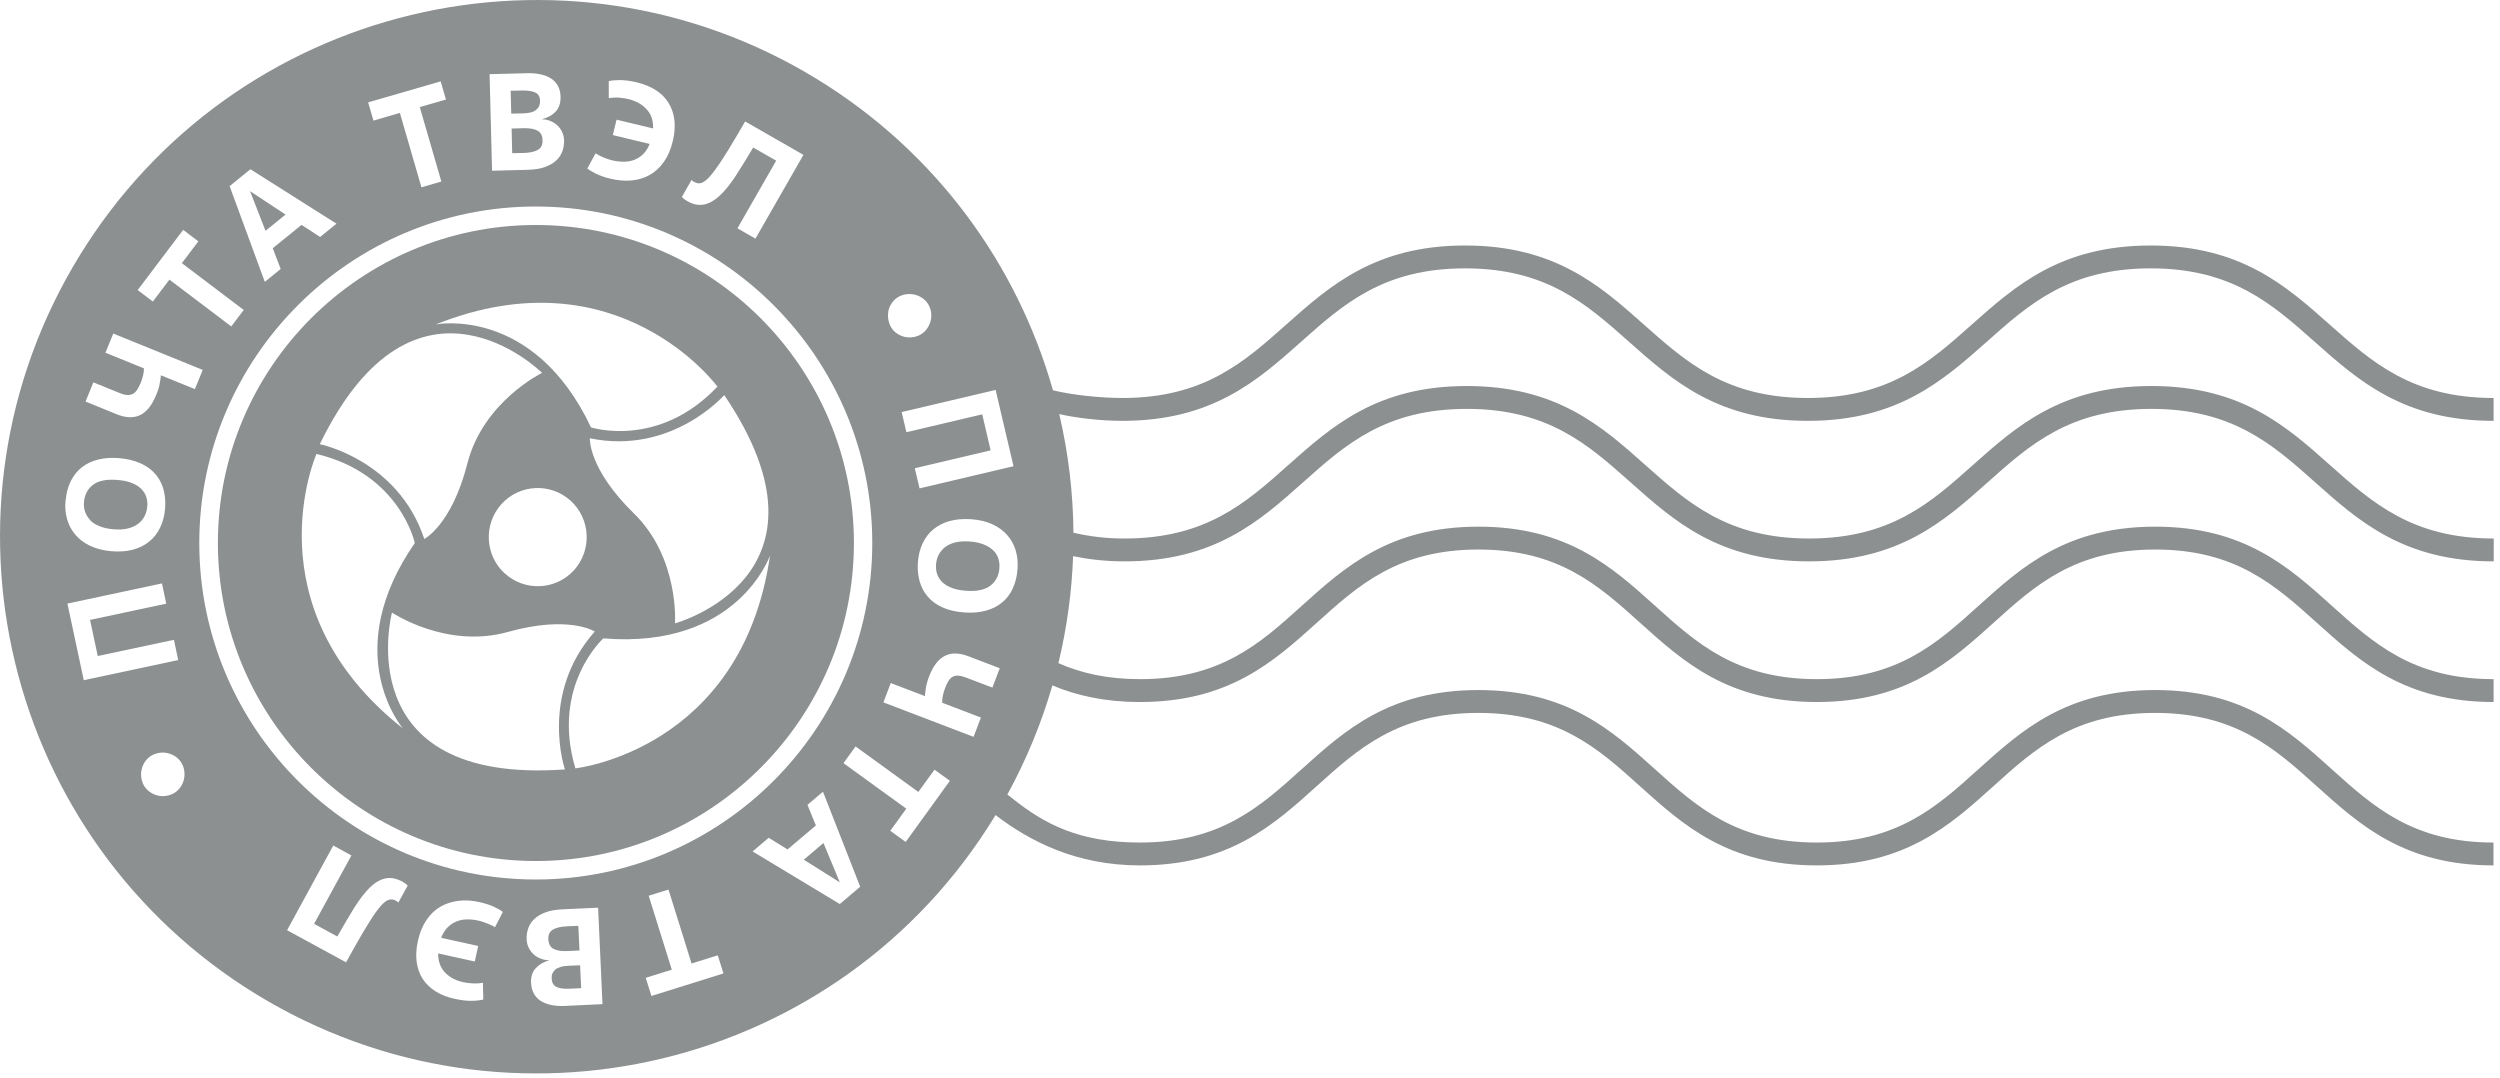 <?xml version="1.0" encoding="UTF-8"?> <svg xmlns="http://www.w3.org/2000/svg" width="211" height="91" viewBox="0 0 211 91" fill="none"><g clip-path="url(#clip0_1_13)"><path d="M45.23 72.67C60.03 72.67 72.07 60.63 72.07 45.83C72.07 31.03 60.03 18.99 45.23 18.99C30.43 18.99 18.39 31.03 18.39 45.83C18.39 60.63 30.43 72.67 45.23 72.67ZM33.08 51.7C33.08 51.7 37.67 54.79 42.85 53.34C48.03 51.89 50.2 53.3 50.2 53.3C45.5 58.59 47.68 64.94 47.68 64.94C29.25 66.25 33.08 51.71 33.08 51.71V51.7ZM42.61 48.41C40.92 46.87 40.79 44.25 42.32 42.55C43.85 40.85 46.47 40.73 48.16 42.26C49.85 43.8 49.98 46.42 48.45 48.12C46.92 49.81 44.3 49.94 42.61 48.4V48.41ZM48.56 64.84C46.49 57.88 50.92 53.88 50.92 53.88C62.28 54.81 64.99 46.88 64.99 46.88C62.62 63.32 48.56 64.85 48.56 64.85V64.84ZM61.13 33.35C71.48 48.66 56.97 52.61 56.97 52.61C56.97 52.61 57.35 47.09 53.5 43.33C49.64 39.57 49.78 36.99 49.78 36.99C56.7 38.42 61.12 33.35 61.12 33.35H61.13ZM60.55 32.63C55.56 37.91 49.88 36.07 49.88 36.07C45.01 25.76 36.78 27.38 36.78 27.38C52.21 21.22 60.55 32.63 60.55 32.63ZM45.75 31.47C45.75 31.47 40.78 33.89 39.45 39.11C38.12 44.32 35.81 45.49 35.81 45.49C33.58 38.79 26.99 37.49 26.99 37.49C35.07 20.87 45.74 31.46 45.74 31.46L45.75 31.47ZM26.7 38.31C33.77 39.99 35.01 45.83 35.01 45.83C28.74 54.89 33.68 61.09 34.02 61.5C34.02 61.5 34.04 61.51 34.05 61.52C34.05 61.52 34.05 61.52 34.03 61.5C21.01 51.23 26.71 38.31 26.71 38.31H26.7Z" fill="#8C9091"></path><path d="M7.6 43.9C7.8 44.11 8.07 44.28 8.4 44.41C8.73 44.55 9.11 44.63 9.56 44.67C10.02 44.71 10.41 44.69 10.76 44.61C11.1 44.53 11.39 44.4 11.63 44.23C11.87 44.06 12.05 43.84 12.19 43.59C12.32 43.34 12.4 43.06 12.43 42.76C12.46 42.47 12.43 42.19 12.34 41.93C12.26 41.67 12.11 41.45 11.91 41.25C11.71 41.05 11.44 40.89 11.12 40.76C10.8 40.63 10.41 40.55 9.95 40.51C9.03 40.43 8.34 40.56 7.87 40.9C7.41 41.25 7.14 41.74 7.09 42.37C7.06 42.66 7.09 42.93 7.18 43.19C7.27 43.45 7.41 43.68 7.61 43.89L7.6 43.9Z" fill="#8C9091"></path><path d="M48 81.51C47.47 81.53 47.1 81.64 46.87 81.83C46.65 82.02 46.54 82.27 46.56 82.58C46.58 82.94 46.71 83.17 46.97 83.3C47.23 83.42 47.59 83.47 48.05 83.45L49.05 83.4L48.96 81.47L47.99 81.51H48Z" fill="#8C9091"></path><path d="M47.86 80.27L48.91 80.22L48.81 78.14L47.86 78.18C47.36 78.2 46.96 78.29 46.68 78.45C46.4 78.61 46.26 78.88 46.28 79.27C46.3 79.66 46.44 79.94 46.71 80.08C46.98 80.23 47.37 80.29 47.86 80.27Z" fill="#8C9091"></path><path d="M44.23 10.82L43.18 10.85L43.23 12.93L44.18 12.91C44.68 12.9 45.08 12.82 45.37 12.66C45.66 12.51 45.8 12.24 45.79 11.85C45.79 11.45 45.64 11.18 45.37 11.03C45.1 10.88 44.72 10.81 44.22 10.82H44.23Z" fill="#8C9091"></path><path d="M44.12 9.57C44.65 9.56 45.03 9.46 45.25 9.27C45.48 9.09 45.59 8.84 45.58 8.53C45.58 8.17 45.44 7.93 45.18 7.81C44.93 7.69 44.56 7.63 44.1 7.64L43.1 7.66L43.15 9.59L44.12 9.57Z" fill="#8C9091"></path><path d="M24.1 18.11L21.1 16.13L22.41 19.48L24.1 18.11Z" fill="#8C9091"></path><path d="M70.88 74.47L69.5 71.15L67.84 72.56L70.88 74.47Z" fill="#8C9091"></path><path d="M109.82 28.84C113.4 25.65 116.78 22.65 123.65 22.65C130.52 22.65 133.9 25.66 137.48 28.84C141.17 32.12 144.99 35.52 152.58 35.52C160.17 35.52 163.99 32.12 167.69 28.84C171.27 25.65 174.65 22.65 181.52 22.65C188.39 22.65 191.77 25.66 195.35 28.84C199.04 32.12 202.86 35.52 210.46 35.52V33.59C203.59 33.59 200.21 30.58 196.63 27.4C192.94 24.12 189.12 20.72 181.52 20.72C173.92 20.72 170.1 24.12 166.41 27.4C162.83 30.59 159.45 33.59 152.58 33.59C145.71 33.59 142.33 30.58 138.75 27.4C135.06 24.12 131.24 20.72 123.65 20.72C116.06 20.72 112.24 24.12 108.55 27.4C104.97 30.59 101.59 33.59 94.72 33.59C92.86 33.59 90.44 33.33 88.87 32.94C85.87 22.37 79.05 12.85 68.93 6.66C47.59 -6.39 19.71 0.33 6.66 21.67C-6.39 43.01 0.33 70.89 21.67 83.94C43.01 96.99 70.89 90.27 83.94 68.93C83.97 68.88 83.99 68.84 84.02 68.79C86.91 71 90.84 73.04 96.21 73.04C103.71 73.04 107.48 69.64 111.12 66.36C114.65 63.17 117.99 60.17 124.77 60.17C131.55 60.17 134.89 63.18 138.42 66.36C142.06 69.64 145.83 73.04 153.33 73.04C160.83 73.04 164.6 69.64 168.24 66.36C171.77 63.17 175.11 60.17 181.89 60.17C188.67 60.17 192.01 63.18 195.54 66.36C199.18 69.64 202.95 73.04 210.45 73.04V71.11C203.67 71.11 200.33 68.1 196.8 64.92C193.16 61.64 189.39 58.24 181.89 58.24C174.39 58.24 170.62 61.64 166.98 64.92C163.45 68.11 160.11 71.11 153.33 71.11C146.55 71.11 143.21 68.1 139.68 64.92C136.04 61.64 132.27 58.24 124.77 58.24C117.27 58.24 113.5 61.64 109.86 64.92C106.33 68.11 102.99 71.11 96.21 71.11C91.1 71.11 88.15 69.56 85.4 67.35L85.02 67.06C86.65 64.08 87.91 61 88.82 57.85C90.85 58.7 93.24 59.25 96.22 59.25C103.72 59.25 107.49 55.85 111.13 52.57C114.66 49.38 118 46.38 124.78 46.38C131.56 46.38 134.9 49.39 138.43 52.57C142.07 55.85 145.84 59.25 153.34 59.25C160.84 59.25 164.61 55.85 168.25 52.57C171.78 49.38 175.12 46.38 181.9 46.38C188.68 46.38 192.02 49.39 195.55 52.57C199.19 55.85 202.96 59.25 210.46 59.25V57.32C203.68 57.32 200.34 54.31 196.81 51.13C193.17 47.85 189.4 44.45 181.9 44.45C174.4 44.45 170.63 47.85 166.99 51.13C163.46 54.32 160.12 57.32 153.34 57.32C146.56 57.32 143.22 54.31 139.69 51.13C136.05 47.85 132.28 44.45 124.78 44.45C117.28 44.45 113.51 47.85 109.87 51.13C106.34 54.32 103 57.32 96.22 57.32C93.42 57.32 91.21 56.8 89.33 55.97C90.05 52.99 90.46 49.96 90.57 46.94C91.88 47.21 93.3 47.38 94.91 47.38C102.5 47.38 106.31 43.98 109.99 40.7C113.56 37.51 116.94 34.51 123.8 34.51C130.66 34.51 134.03 37.52 137.61 40.7C141.29 43.98 145.1 47.38 152.69 47.38C160.28 47.38 164.09 43.98 167.77 40.7C171.34 37.51 174.72 34.51 181.58 34.51C188.44 34.51 191.82 37.52 195.39 40.7C199.07 43.98 202.88 47.38 210.47 47.38V45.45C203.61 45.45 200.23 42.44 196.66 39.26C192.98 35.98 189.17 32.58 181.58 32.58C173.99 32.58 170.18 35.98 166.5 39.26C162.93 42.45 159.55 45.45 152.69 45.45C145.83 45.45 142.46 42.44 138.88 39.26C135.2 35.98 131.39 32.58 123.8 32.58C116.21 32.58 112.41 35.98 108.72 39.26C105.15 42.45 101.77 45.45 94.91 45.45C93.28 45.45 91.88 45.26 90.6 44.96C90.57 41.58 90.17 38.22 89.4 34.95C90.9 35.29 92.93 35.52 94.72 35.52C102.32 35.52 106.13 32.12 109.82 28.84ZM85.54 39.35L77.61 41.22L77.21 39.52L83.61 38.01L82.9 34.97L76.5 36.48L76.1 34.78L84.03 32.91L85.54 39.35ZM74.97 26.27C75.02 26.04 75.11 25.82 75.25 25.61C75.38 25.4 75.55 25.23 75.76 25.1C75.96 24.97 76.19 24.88 76.44 24.84C76.69 24.81 76.92 24.81 77.16 24.86C77.39 24.91 77.61 25 77.82 25.14C78.02 25.27 78.2 25.45 78.33 25.66C78.45 25.86 78.54 26.08 78.58 26.32C78.61 26.55 78.61 26.78 78.56 27.02C78.51 27.25 78.42 27.47 78.28 27.68C78.15 27.89 77.97 28.06 77.76 28.2C77.56 28.33 77.33 28.41 77.1 28.45C76.86 28.49 76.63 28.49 76.39 28.44C76.16 28.39 75.94 28.3 75.74 28.17C75.54 28.04 75.37 27.88 75.24 27.67C75.11 27.47 75.02 27.24 74.98 26.99C74.93 26.74 74.94 26.5 74.98 26.27H74.97ZM58.36 15.19C58.45 15.27 58.53 15.33 58.6 15.36C58.79 15.47 58.98 15.5 59.17 15.45C59.36 15.4 59.59 15.23 59.86 14.95C60.13 14.66 60.44 14.24 60.81 13.69C61.18 13.14 61.62 12.41 62.15 11.52L62.89 10.25L67.81 13.07L63.76 20.14L62.24 19.27L65.51 13.56L63.57 12.45C63.04 13.35 62.54 14.15 62.09 14.85C61.63 15.55 61.19 16.1 60.75 16.51C60.31 16.92 59.87 17.17 59.42 17.26C58.97 17.35 58.49 17.26 57.98 16.96C57.81 16.86 57.66 16.75 57.55 16.62L58.36 15.2V15.19ZM50.26 12.94C50.48 13.08 50.72 13.2 50.99 13.31C51.25 13.41 51.47 13.49 51.65 13.53C52 13.61 52.33 13.65 52.66 13.65C52.99 13.65 53.28 13.59 53.56 13.48C53.83 13.37 54.08 13.21 54.3 12.99C54.52 12.77 54.69 12.49 54.83 12.15L51.72 11.4L52.04 10.1L55.12 10.84C55.14 10.17 54.96 9.63 54.57 9.22C54.19 8.8 53.68 8.52 53.03 8.36C52.8 8.3 52.53 8.27 52.23 8.24C51.93 8.22 51.65 8.24 51.38 8.28V6.85C51.61 6.79 51.92 6.76 52.32 6.76C52.72 6.76 53.21 6.82 53.79 6.96C54.39 7.11 54.92 7.33 55.37 7.62C55.82 7.91 56.17 8.27 56.43 8.69C56.69 9.11 56.85 9.59 56.92 10.13C56.98 10.67 56.94 11.27 56.78 11.92C56.62 12.6 56.37 13.18 56.04 13.65C55.71 14.13 55.31 14.49 54.85 14.76C54.39 15.02 53.87 15.18 53.3 15.23C52.73 15.28 52.12 15.23 51.47 15.07C51.04 14.97 50.66 14.83 50.34 14.68C50.01 14.52 49.76 14.37 49.57 14.22L50.26 12.95V12.94ZM44.49 6.18C45.38 6.16 46.07 6.32 46.56 6.66C47.05 7.01 47.3 7.51 47.31 8.18C47.32 8.71 47.18 9.12 46.89 9.43C46.6 9.73 46.22 9.94 45.76 10.05V10.07C46.02 10.07 46.27 10.13 46.5 10.23C46.73 10.33 46.92 10.46 47.08 10.62C47.24 10.78 47.37 10.97 47.46 11.18C47.55 11.39 47.6 11.61 47.61 11.84C47.61 12.17 47.57 12.49 47.46 12.78C47.35 13.07 47.18 13.33 46.93 13.56C46.69 13.78 46.37 13.96 45.99 14.1C45.6 14.24 45.14 14.31 44.59 14.33L41.53 14.41L41.32 6.26L44.49 6.18ZM37.19 6.86L37.64 8.4L35.43 9.04L37.25 15.32L35.57 15.81L33.75 9.53L31.52 10.18L31.07 8.64L37.19 6.87V6.86ZM21.13 14.28L28.4 18.88L27.02 20L25.45 18.98L23.02 20.95L23.69 22.7L22.35 23.79L19.38 15.71L21.14 14.28H21.13ZM15.46 19.4L16.74 20.37L15.35 22.21L20.57 26.16L19.52 27.55L14.3 23.6L12.9 25.45L11.62 24.48L15.46 19.4ZM5.54 42.24C5.6 41.61 5.74 41.06 5.98 40.59C6.22 40.12 6.53 39.73 6.92 39.43C7.31 39.13 7.77 38.91 8.31 38.78C8.85 38.65 9.44 38.61 10.09 38.67C10.81 38.74 11.42 38.89 11.94 39.14C12.45 39.38 12.86 39.7 13.17 40.08C13.48 40.46 13.7 40.9 13.82 41.39C13.94 41.88 13.98 42.4 13.93 42.96C13.88 43.55 13.74 44.07 13.51 44.54C13.28 45.01 12.98 45.4 12.59 45.71C12.2 46.03 11.74 46.25 11.2 46.4C10.66 46.54 10.05 46.58 9.37 46.52C8.69 46.46 8.1 46.3 7.59 46.06C7.09 45.82 6.67 45.5 6.35 45.12C6.03 44.74 5.8 44.3 5.66 43.81C5.52 43.32 5.48 42.79 5.53 42.24H5.54ZM5.7 50.94L13.67 49.24L14.03 50.95L7.6 52.32L8.25 55.37L14.68 54L15.04 55.71L7.07 57.41L5.69 50.94H5.7ZM15.56 65.57C15.53 65.81 15.46 66.04 15.34 66.26C15.22 66.48 15.07 66.66 14.88 66.81C14.69 66.96 14.46 67.07 14.23 67.13C13.99 67.19 13.75 67.21 13.52 67.18C13.28 67.15 13.05 67.08 12.84 66.96C12.62 66.84 12.44 66.69 12.28 66.49C12.13 66.3 12.03 66.09 11.97 65.85C11.91 65.61 11.89 65.38 11.92 65.14C11.95 64.9 12.02 64.67 12.14 64.45C12.26 64.23 12.41 64.05 12.61 63.89C12.8 63.74 13.01 63.64 13.25 63.58C13.49 63.52 13.73 63.5 13.96 63.53C14.2 63.56 14.43 63.64 14.64 63.75C14.85 63.86 15.03 64.01 15.19 64.2C15.34 64.39 15.45 64.62 15.51 64.85C15.57 65.09 15.59 65.33 15.56 65.56V65.57ZM13.58 31.69C13.56 31.91 13.52 32.15 13.47 32.42C13.42 32.69 13.33 32.99 13.19 33.31C13 33.79 12.78 34.16 12.55 34.45C12.31 34.73 12.05 34.94 11.77 35.06C11.49 35.18 11.18 35.23 10.86 35.21C10.54 35.19 10.2 35.11 9.84 34.96L7.22 33.89L7.88 32.27L10.12 33.18C10.36 33.28 10.57 33.33 10.75 33.34C10.93 33.34 11.08 33.31 11.22 33.24C11.36 33.16 11.48 33.04 11.58 32.89C11.68 32.73 11.78 32.54 11.88 32.3C12.06 31.85 12.15 31.44 12.15 31.09L8.9 29.77L9.56 28.15L17.11 31.22L16.45 32.84L13.59 31.68L13.58 31.69ZM16.82 45.83C16.82 30.17 29.56 17.43 45.22 17.43C60.88 17.43 73.62 30.17 73.62 45.83C73.62 61.49 60.88 74.23 45.22 74.23C29.56 74.23 16.82 61.49 16.82 45.83ZM33.64 76.18C33.55 76.1 33.47 76.05 33.4 76.01C33.21 75.91 33.02 75.88 32.82 75.94C32.63 75.99 32.4 76.17 32.14 76.46C31.88 76.75 31.57 77.18 31.22 77.74C30.86 78.3 30.43 79.04 29.92 79.94L29.21 81.22L24.23 78.51L28.13 71.36L29.66 72.2L26.51 77.97L28.47 79.04C28.99 78.13 29.46 77.32 29.9 76.61C30.34 75.91 30.78 75.34 31.2 74.92C31.63 74.5 32.07 74.24 32.52 74.14C32.97 74.04 33.45 74.14 33.97 74.41C34.15 74.51 34.29 74.62 34.41 74.74L33.62 76.18H33.64ZM41.78 78.26C41.56 78.12 41.31 78.01 41.05 77.91C40.79 77.81 40.56 77.74 40.38 77.7C40.03 77.62 39.7 77.59 39.37 77.6C39.05 77.61 38.75 77.67 38.48 77.79C38.21 77.9 37.97 78.07 37.75 78.3C37.54 78.52 37.37 78.81 37.23 79.15L40.36 79.84L40.07 81.15L36.98 80.47C36.98 81.14 37.17 81.67 37.56 82.08C37.95 82.49 38.47 82.76 39.11 82.9C39.35 82.95 39.61 82.98 39.91 83C40.21 83.01 40.49 83 40.76 82.94L40.79 84.36C40.56 84.42 40.25 84.46 39.85 84.47C39.45 84.48 38.96 84.43 38.37 84.3C37.76 84.17 37.23 83.96 36.78 83.68C36.33 83.4 35.96 83.05 35.69 82.64C35.42 82.23 35.25 81.75 35.17 81.21C35.09 80.67 35.13 80.07 35.27 79.42C35.42 78.74 35.65 78.16 35.98 77.67C36.3 77.19 36.69 76.81 37.15 76.54C37.61 76.27 38.12 76.1 38.69 76.03C39.26 75.96 39.87 76 40.52 76.15C40.95 76.25 41.33 76.37 41.66 76.52C41.99 76.67 42.25 76.82 42.44 76.97L41.78 78.25V78.26ZM47.69 84.9C46.8 84.94 46.11 84.79 45.61 84.46C45.12 84.13 44.86 83.62 44.82 82.96C44.8 82.43 44.93 82.02 45.22 81.71C45.51 81.4 45.88 81.19 46.33 81.06V81.04C46.06 81.04 45.82 80.99 45.59 80.89C45.36 80.8 45.16 80.67 45 80.51C44.84 80.35 44.71 80.17 44.61 79.96C44.51 79.75 44.46 79.54 44.45 79.3C44.43 78.97 44.48 78.65 44.58 78.36C44.68 78.06 44.85 77.8 45.09 77.57C45.33 77.34 45.64 77.15 46.02 77.01C46.4 76.86 46.87 76.78 47.42 76.75L50.48 76.61L50.85 84.75L47.69 84.9ZM54.98 84.06L54.5 82.53L56.7 81.84L54.75 75.6L56.42 75.08L58.37 81.32L60.58 80.63L61.06 82.16L54.98 84.06ZM70.88 76.3L63.52 71.86L64.88 70.71L66.47 71.69L68.86 69.67L68.15 67.93L69.46 66.82L72.6 74.84L70.87 76.31L70.88 76.3ZM76.44 71.06L75.14 70.12L76.49 68.25L71.19 64.41L72.21 63L77.51 66.84L78.87 64.96L80.17 65.9L76.44 71.06ZM83.75 58.03L81.49 57.17C81.24 57.08 81.03 57.03 80.86 57.02C80.68 57.02 80.53 57.05 80.39 57.13C80.25 57.21 80.14 57.33 80.04 57.49C79.94 57.65 79.85 57.85 79.76 58.09C79.59 58.55 79.51 58.95 79.52 59.31L82.79 60.56L82.17 62.19L74.56 59.28L75.18 57.65L78.06 58.75C78.08 58.53 78.11 58.29 78.15 58.01C78.2 57.74 78.28 57.44 78.41 57.11C78.59 56.63 78.8 56.25 79.03 55.96C79.26 55.67 79.52 55.46 79.8 55.33C80.08 55.2 80.38 55.14 80.71 55.16C81.03 55.17 81.37 55.25 81.74 55.39L84.38 56.4L83.76 58.03H83.75ZM85.47 49.69C85.24 50.17 84.94 50.56 84.55 50.87C84.17 51.18 83.71 51.41 83.17 51.55C82.64 51.69 82.04 51.74 81.39 51.69C80.67 51.64 80.05 51.5 79.54 51.26C79.02 51.03 78.61 50.72 78.29 50.34C77.97 49.96 77.74 49.53 77.61 49.04C77.48 48.55 77.43 48.03 77.47 47.47C77.51 46.88 77.64 46.35 77.86 45.88C78.08 45.41 78.37 45.01 78.76 44.69C79.14 44.37 79.6 44.13 80.13 43.98C80.67 43.83 81.27 43.78 81.96 43.82C82.64 43.87 83.24 44.01 83.74 44.24C84.25 44.47 84.67 44.78 85 45.15C85.33 45.52 85.57 45.95 85.72 46.44C85.87 46.93 85.92 47.45 85.88 48.01C85.84 48.64 85.7 49.19 85.47 49.67V49.69Z" fill="#8C9091"></path><path d="M83.8 46.43C83.59 46.23 83.32 46.06 82.99 45.94C82.66 45.81 82.27 45.73 81.82 45.7C81.36 45.67 80.97 45.7 80.62 45.78C80.28 45.87 79.99 46 79.76 46.18C79.53 46.36 79.35 46.58 79.22 46.83C79.09 47.09 79.02 47.36 79 47.67C78.98 47.96 79.01 48.24 79.11 48.49C79.2 48.74 79.35 48.97 79.56 49.16C79.77 49.35 80.03 49.51 80.36 49.63C80.69 49.75 81.08 49.83 81.53 49.86C82.45 49.93 83.14 49.78 83.6 49.42C84.06 49.06 84.31 48.57 84.35 47.93C84.37 47.64 84.34 47.37 84.25 47.11C84.16 46.85 84.01 46.62 83.8 46.42V46.43Z" fill="#8C9091"></path></g><defs><clipPath id="clip0_1_13"><rect width="210.47" height="90.6" fill="white"></rect></clipPath></defs></svg> 
